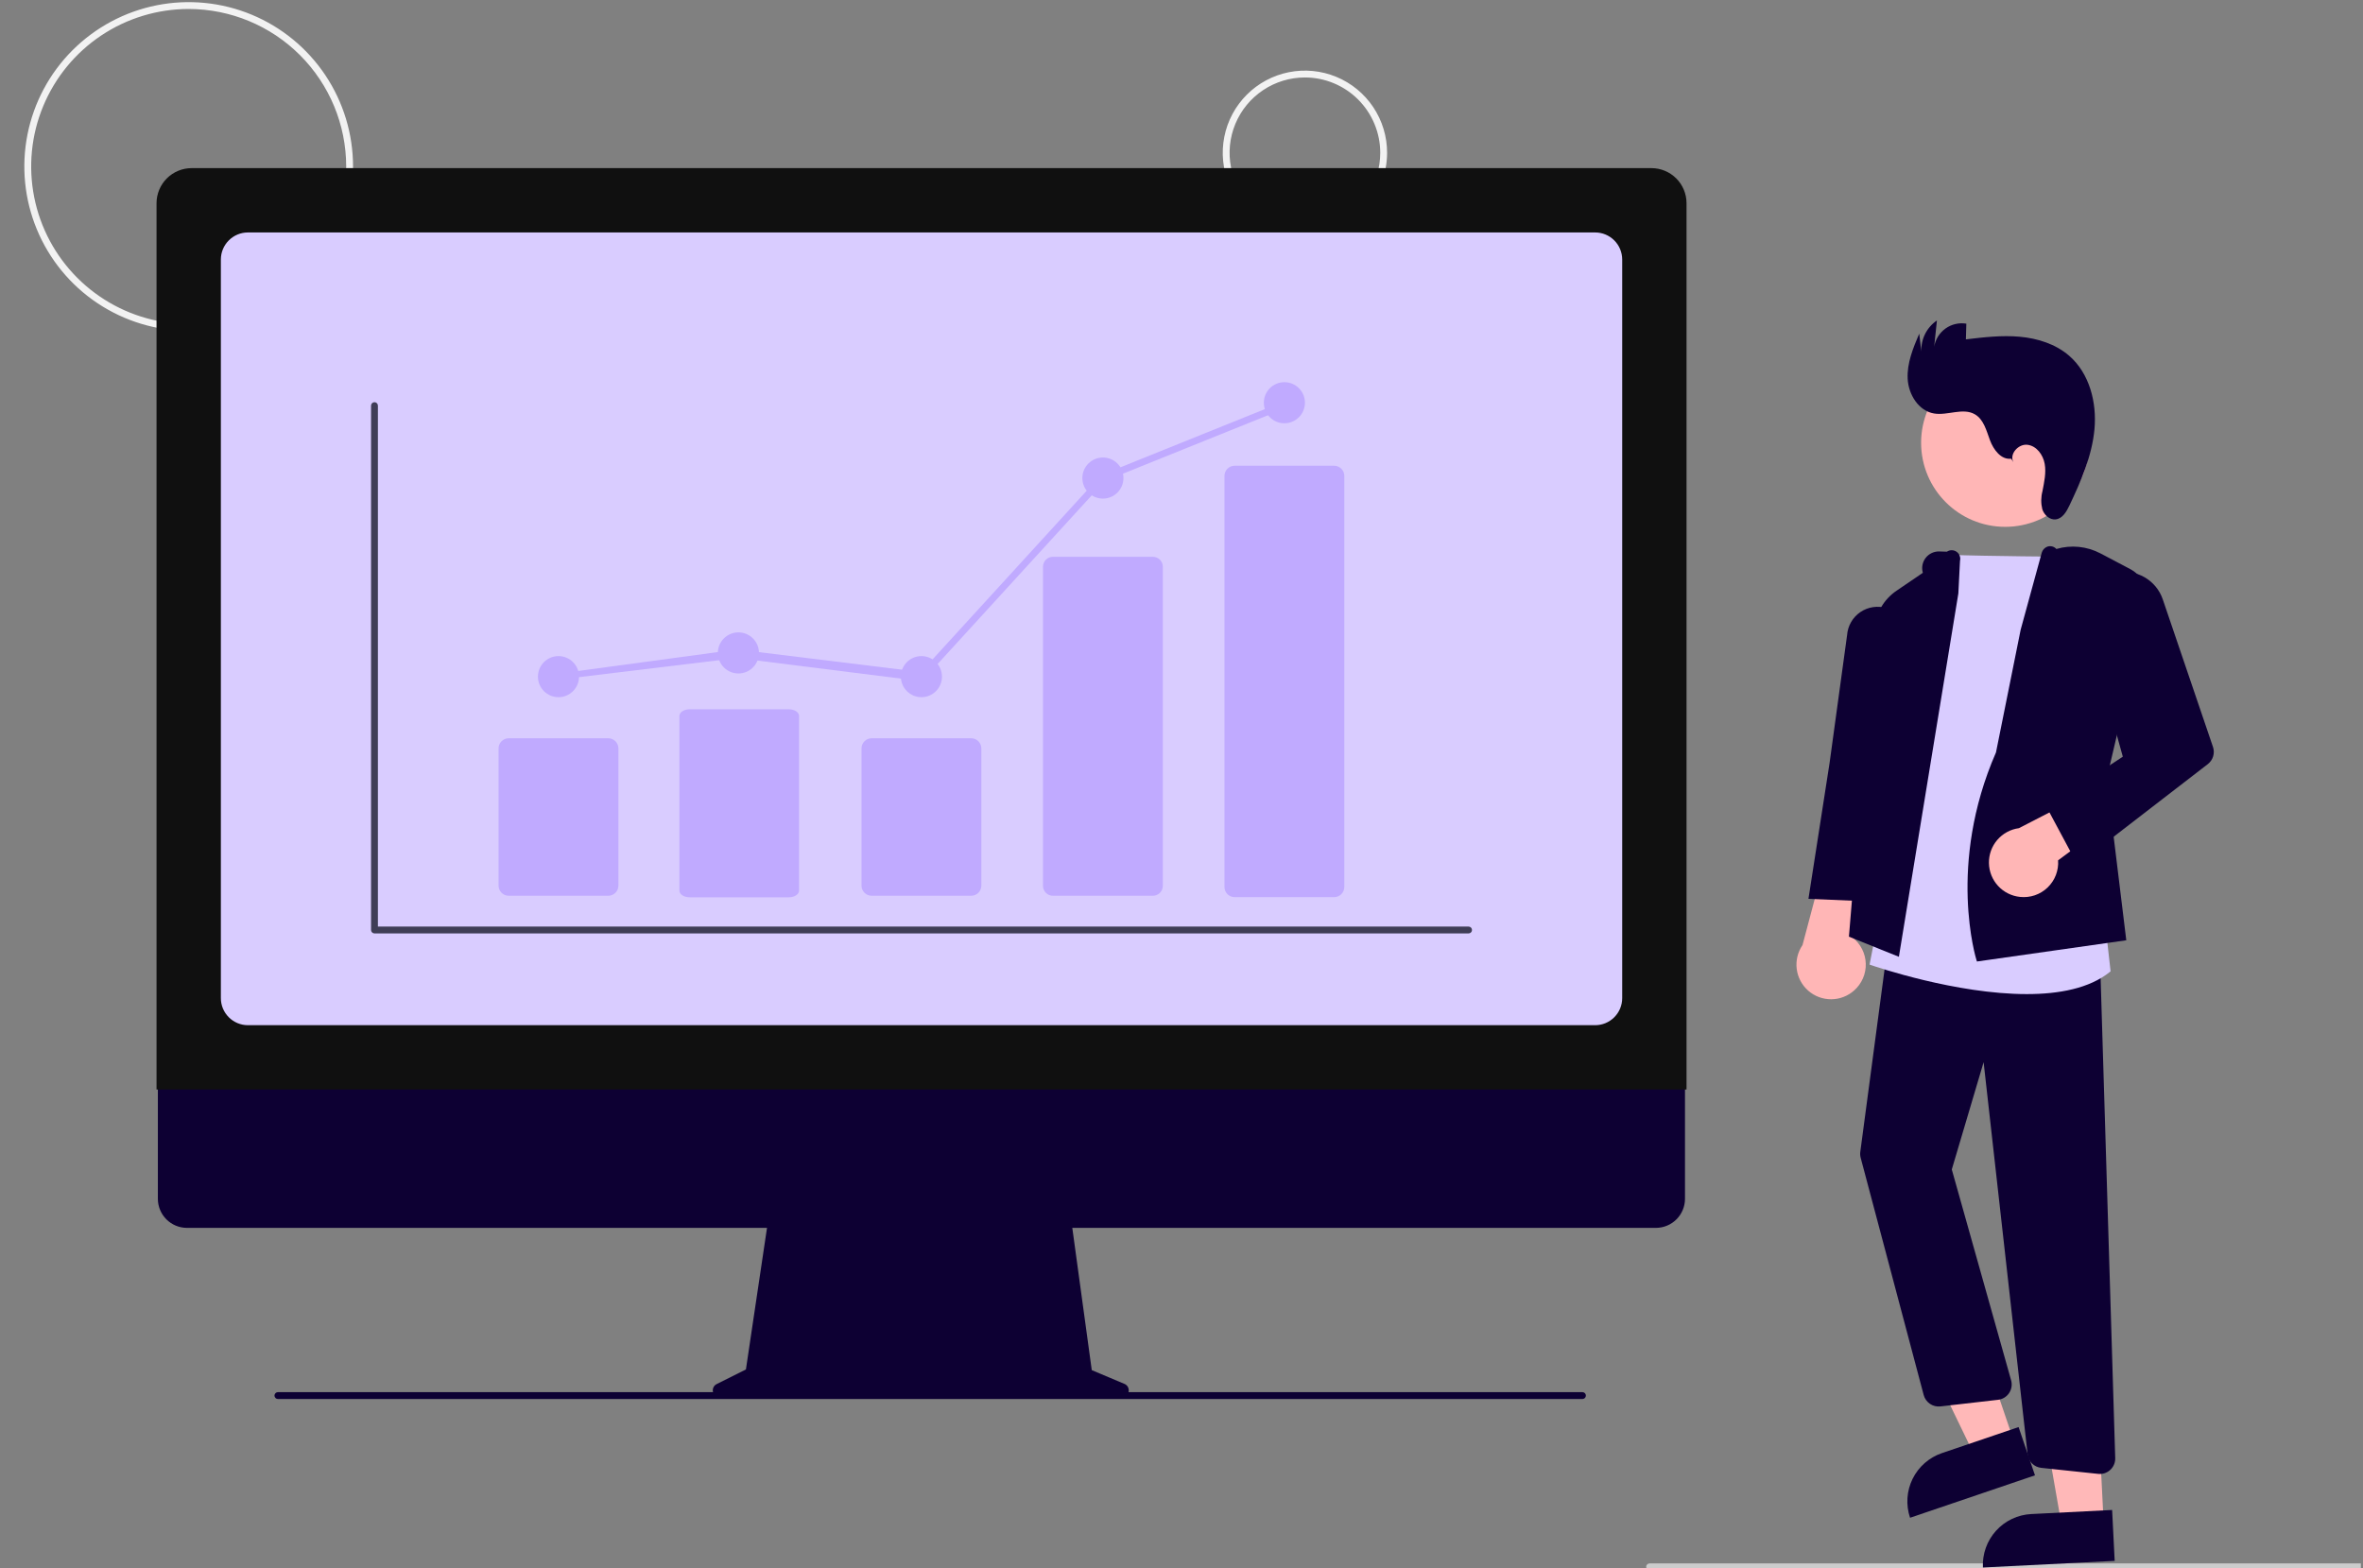 <svg width="553" height="367" viewBox="0 0 553 367" fill="none" xmlns="http://www.w3.org/2000/svg">
    <rect x="0" y="0" width="553" height="367" fill="#808080" stroke="none"/>
    <g clip-path="url(#clip0_3101_38716)">
    <path d="M44.158 77.426C36.551 77.426 29.115 75.17 22.789 70.944C16.464 66.717 11.534 60.71 8.623 53.682C5.712 46.654 4.95 38.92 6.434 31.459C7.918 23.998 11.582 17.145 16.961 11.765C22.34 6.386 29.193 2.723 36.654 1.239C44.116 -0.245 51.849 0.517 58.877 3.428C65.906 6.339 71.913 11.269 76.139 17.594C80.365 23.919 82.621 31.356 82.621 38.963C82.61 49.16 78.553 58.937 71.343 66.147C64.132 73.358 54.356 77.414 44.158 77.426ZM44.158 2.103C36.868 2.103 29.741 4.264 23.68 8.315C17.618 12.365 12.894 18.122 10.104 24.857C7.314 31.592 6.584 39.004 8.006 46.154C9.428 53.304 12.939 59.872 18.094 65.027C23.249 70.182 29.817 73.693 36.967 75.115C44.117 76.537 51.529 75.807 58.264 73.017C64.999 70.228 70.756 65.503 74.806 59.441C78.857 53.38 81.019 46.253 81.019 38.963C81.007 29.19 77.12 19.821 70.21 12.911C63.3 6.001 53.931 2.114 44.158 2.103Z" fill="#F2F2F2"/>
    <path d="M305.384 54.99C301.58 54.99 297.862 53.862 294.699 51.749C291.537 49.636 289.072 46.632 287.616 43.118C286.161 39.604 285.78 35.737 286.522 32.007C287.264 28.276 289.096 24.85 291.785 22.16C294.475 19.471 297.901 17.639 301.632 16.897C305.362 16.155 309.229 16.536 312.743 17.991C316.257 19.447 319.261 21.912 321.374 25.074C323.487 28.237 324.615 31.955 324.615 35.759C324.609 40.858 322.581 45.746 318.976 49.351C315.371 52.956 310.483 54.984 305.384 54.99ZM305.384 18.13C301.897 18.13 298.489 19.164 295.59 21.101C292.691 23.038 290.431 25.791 289.097 29.012C287.763 32.234 287.413 35.778 288.094 39.198C288.774 42.618 290.453 45.759 292.918 48.224C295.384 50.69 298.525 52.369 301.945 53.049C305.364 53.729 308.909 53.38 312.13 52.046C315.351 50.711 318.105 48.452 320.042 45.553C321.979 42.654 323.013 39.245 323.013 35.759C323.007 31.085 321.148 26.604 317.843 23.299C314.539 19.994 310.058 18.135 305.384 18.13Z" fill="#F2F2F2"/>
    <path d="M370.805 148.743C366.526 148.743 362.343 147.475 358.785 145.097C355.227 142.72 352.454 139.341 350.817 135.388C349.179 131.434 348.751 127.084 349.586 122.887C350.42 118.69 352.481 114.835 355.507 111.81C358.533 108.784 362.388 106.723 366.584 105.888C370.781 105.054 375.131 105.482 379.085 107.12C383.038 108.757 386.417 111.53 388.794 115.088C391.172 118.646 392.441 122.829 392.441 127.108C392.434 132.844 390.153 138.343 386.097 142.399C382.041 146.455 376.541 148.737 370.805 148.743ZM370.805 107.075C366.843 107.075 362.97 108.25 359.676 110.451C356.381 112.653 353.814 115.781 352.297 119.442C350.781 123.102 350.384 127.13 351.157 131.016C351.93 134.902 353.838 138.472 356.64 141.273C359.442 144.075 363.011 145.983 366.897 146.756C370.783 147.529 374.811 147.132 378.472 145.616C382.132 144.1 385.261 141.532 387.462 138.238C389.663 134.943 390.838 131.07 390.838 127.108C390.832 121.797 388.72 116.705 384.964 112.949C381.208 109.194 376.116 107.081 370.805 107.075Z" fill="#F2F2F2"/>
    <path d="M566.338 367.501H386.043C385.831 367.501 385.627 367.417 385.477 367.266C385.327 367.116 385.242 366.912 385.242 366.7C385.242 366.487 385.327 366.283 385.477 366.133C385.627 365.983 385.831 365.898 386.043 365.898H566.338C566.551 365.898 566.755 365.983 566.905 366.133C567.055 366.283 567.14 366.487 567.14 366.7C567.14 366.912 567.055 367.116 566.905 367.266C566.755 367.417 566.551 367.501 566.338 367.501Z" fill="#CCCCCC"/>
    <path d="M469.267 123.299C480.136 123.299 488.948 114.488 488.948 103.619C488.948 92.749 480.136 83.938 469.267 83.938C458.397 83.938 449.586 92.749 449.586 103.619C449.586 114.488 458.397 123.299 469.267 123.299Z" fill="#FFB6B6"/>
    <path d="M471.31 337.325L462.008 340.484L445.395 306.108L459.123 301.445L471.31 337.325Z" fill="#FFB8B8"/>
    <path d="M454.459 340.081L472.399 333.988L476.235 345.283L447.001 355.213C446.497 353.73 446.29 352.162 446.392 350.599C446.494 349.035 446.903 347.508 447.596 346.103C448.289 344.697 449.251 343.443 450.429 342.409C451.606 341.376 452.976 340.585 454.459 340.081Z" fill="#0D0033"/>
    <path d="M492.328 356.744L482.517 357.236L475.945 319.627L490.427 318.898L492.328 356.744Z" fill="#FFB8B8"/>
    <path d="M475.367 354.343L494.289 353.392L494.888 365.306L464.052 366.855C463.973 365.291 464.204 363.726 464.73 362.25C465.256 360.775 466.067 359.417 467.118 358.256C468.169 357.094 469.438 356.15 470.853 355.479C472.269 354.807 473.802 354.421 475.367 354.343Z" fill="#0D0033"/>
    <path d="M433.94 231.781C434.82 230.997 435.517 230.031 435.983 228.949C436.449 227.867 436.671 226.696 436.636 225.518C436.6 224.341 436.307 223.186 435.776 222.134C435.245 221.082 434.491 220.159 433.565 219.431L442.92 192.367L428.503 196.051L421.83 221.187C420.709 222.823 420.227 224.813 420.476 226.781C420.725 228.749 421.687 230.557 423.179 231.863C424.672 233.168 426.592 233.881 428.575 233.866C430.558 233.851 432.467 233.109 433.94 231.781Z" fill="#FFB6B6"/>
    <path d="M491.409 344.963C491.282 344.963 491.156 344.956 491.029 344.943L477.711 343.532C476.893 343.45 476.128 343.088 475.545 342.509C474.961 341.929 474.595 341.166 474.507 340.348L464.215 248.591L456.767 273.7L470.653 323.047C470.794 323.549 470.825 324.077 470.742 324.592C470.66 325.108 470.467 325.599 470.176 326.033C469.885 326.466 469.503 326.831 469.057 327.103C468.612 327.374 468.112 327.546 467.593 327.606L454.093 329.157C453.234 329.253 452.368 329.037 451.654 328.55C450.939 328.062 450.422 327.336 450.196 326.501L435.445 270.968C435.324 270.511 435.293 270.035 435.356 269.567L441.986 219.727L491.438 223.692L495.014 341.247C495.028 341.729 494.946 342.21 494.772 342.66C494.597 343.11 494.334 343.521 493.998 343.868C493.662 344.214 493.259 344.49 492.815 344.678C492.37 344.866 491.892 344.963 491.409 344.963Z" fill="#0D0033"/>
    <path d="M474.315 232.656C457.748 232.656 438.99 226.255 437.854 225.862L437.525 225.748L456.216 129.844L456.56 129.858C463.967 130.158 484.18 130.312 484.384 130.314L484.746 130.317L492.537 214.95L493.93 227.329L493.759 227.467C488.993 231.321 481.883 232.656 474.315 232.656Z" fill="#D9CCFF"/>
    <path d="M444.386 223.925L432.695 219.216L438.654 147.143C438.797 145.366 439.338 143.644 440.236 142.104C441.134 140.564 442.366 139.245 443.842 138.245L449.994 134.059C449.819 133.467 449.788 132.842 449.902 132.236C450.017 131.63 450.273 131.059 450.65 130.571C451.028 130.083 451.516 129.692 452.074 129.429C452.632 129.166 453.245 129.039 453.862 129.059L455.623 129.116C455.958 128.89 456.354 128.771 456.758 128.773C457.161 128.776 457.555 128.901 457.887 129.132C458.218 129.362 458.472 129.688 458.616 130.065C458.759 130.443 458.785 130.855 458.69 131.248L458.303 138.884L444.386 223.925Z" fill="#0D0033"/>
    <path d="M438.486 211.005L423.223 210.362L428.167 178.556L432.265 148.628C432.345 147.554 432.668 146.511 433.208 145.578C433.748 144.646 434.492 143.848 435.384 143.243C436.276 142.638 437.293 142.243 438.36 142.087C439.426 141.931 440.514 142.018 441.542 142.341C443.143 142.844 444.516 143.894 445.421 145.307C446.325 146.721 446.704 148.407 446.489 150.072L442.339 182.498L438.486 211.005Z" fill="#0D0033"/>
    <path d="M462.654 225.029L462.551 224.708C462.48 224.488 455.601 202.422 467.111 176.091L472.883 147.383L477.816 129.358C477.908 129.036 478.074 128.74 478.301 128.493C478.528 128.246 478.81 128.056 479.123 127.937C479.491 127.81 479.889 127.794 480.266 127.891C480.644 127.988 480.984 128.193 481.245 128.483C484.683 127.473 488.379 127.843 491.55 129.513L498.477 133.162C500.017 133.973 501.245 135.273 501.967 136.857C502.689 138.441 502.866 140.22 502.469 141.915L493.001 182.319L497.603 220.059L462.654 225.029Z" fill="#0D0033"/>
    <path d="M472.736 209.911C473.907 210.038 475.092 209.907 476.207 209.527C477.322 209.146 478.34 208.526 479.189 207.71C480.039 206.894 480.699 205.901 481.123 204.802C481.547 203.704 481.725 202.525 481.645 201.35L503.085 185.467L495.59 181.914L472.472 193.823C470.506 194.089 468.707 195.067 467.414 196.571C466.121 198.075 465.426 200.001 465.458 201.985C465.491 203.968 466.25 205.87 467.591 207.331C468.932 208.792 470.763 209.71 472.736 209.911Z" fill="#FFB6B6"/>
    <path d="M486.177 202.361L478.936 188.844L496.794 177.09L488.079 145.831C487.73 144.579 487.643 143.269 487.823 141.983C488.003 140.696 488.446 139.46 489.125 138.352C489.804 137.245 490.704 136.289 491.769 135.544C492.834 134.8 494.041 134.283 495.315 134.027C497.566 133.578 499.903 133.961 501.892 135.106C503.882 136.25 505.389 138.077 506.133 140.248L517.892 174.813C518.134 175.525 518.148 176.295 517.931 177.015C517.713 177.736 517.276 178.37 516.681 178.83L486.177 202.361Z" fill="#0D0033"/>
    <path d="M470.661 107.35C468.301 107.657 466.522 105.243 465.696 103.012C464.871 100.781 464.242 98.183 462.191 96.977C459.388 95.331 455.803 97.311 452.598 96.768C448.979 96.154 446.626 92.319 446.442 88.653C446.257 84.987 447.716 81.461 449.148 78.081L449.647 82.281C449.581 80.858 449.88 79.441 450.517 78.166C451.155 76.891 452.109 75.801 453.288 75L452.643 81.164C452.781 80.314 453.084 79.499 453.537 78.766C453.99 78.033 454.583 77.397 455.282 76.894C455.982 76.391 456.773 76.031 457.612 75.835C458.451 75.639 459.32 75.61 460.17 75.751L460.068 79.423C464.248 78.926 468.465 78.428 472.657 78.807C476.85 79.186 481.071 80.512 484.249 83.273C489.002 87.403 490.738 94.204 490.155 100.474C489.572 106.743 486.984 112.633 484.287 118.323C483.608 119.755 482.669 121.37 481.096 121.552C479.682 121.716 478.388 120.534 477.948 119.18C477.61 117.791 477.623 116.339 477.986 114.956C478.384 112.843 478.885 110.683 478.511 108.566C478.138 106.448 476.614 104.355 474.48 104.096C472.345 103.836 470.161 106.276 471.187 108.166L470.661 107.35Z" fill="#0D0033"/>
    <path d="M263.162 323.889L255.501 320.663L250.245 282.258H180.259L174.562 320.506L167.708 323.933C167.38 324.097 167.117 324.367 166.962 324.699C166.807 325.031 166.768 325.406 166.852 325.763C166.936 326.12 167.139 326.438 167.426 326.665C167.714 326.893 168.07 327.017 168.436 327.017H262.53C262.906 327.017 263.27 326.887 263.561 326.649C263.852 326.411 264.052 326.079 264.126 325.711C264.2 325.343 264.145 324.96 263.969 324.628C263.793 324.296 263.508 324.035 263.162 323.889Z" fill="#0D0033"/>
    <path d="M387.534 287.369H43.741C41.937 287.364 40.209 286.645 38.935 285.368C37.661 284.091 36.945 282.361 36.945 280.557V232.078H394.33V280.557C394.33 282.361 393.614 284.091 392.34 285.368C391.066 286.645 389.337 287.364 387.534 287.369Z" fill="#0D0033"/>
    <path d="M394.69 254.991H36.633V47.558C36.635 45.382 37.501 43.294 39.041 41.755C40.58 40.216 42.667 39.35 44.844 39.348H386.479C388.656 39.35 390.743 40.216 392.283 41.755C393.822 43.294 394.688 45.382 394.69 47.558V254.991Z" fill="#101010"/>
    <path d="M373.304 239.935H58.018C56.339 239.933 54.73 239.266 53.544 238.079C52.357 236.892 51.689 235.283 51.688 233.605V60.733C51.689 59.054 52.357 57.445 53.544 56.259C54.73 55.072 56.339 54.404 58.018 54.402H373.304C374.983 54.404 376.592 55.072 377.778 56.259C378.965 57.445 379.633 59.054 379.634 60.733V233.605C379.632 235.283 378.965 236.892 377.778 238.079C376.592 239.266 374.983 239.933 373.304 239.935Z" fill="#D9CCFF"/>
    <path d="M370.335 327.419H65.036C64.823 327.419 64.619 327.335 64.469 327.184C64.319 327.034 64.234 326.83 64.234 326.618C64.234 326.405 64.319 326.201 64.469 326.051C64.619 325.901 64.823 325.816 65.036 325.816H370.335C370.547 325.816 370.751 325.901 370.901 326.051C371.052 326.201 371.136 326.405 371.136 326.618C371.136 326.83 371.052 327.034 370.901 327.184C370.751 327.335 370.547 327.419 370.335 327.419Z" fill="#0D0033"/>
    <path d="M343.684 218.455H87.637C87.425 218.455 87.221 218.37 87.071 218.22C86.92 218.07 86.836 217.866 86.836 217.654V94.93C86.836 94.718 86.92 94.514 87.071 94.364C87.221 94.213 87.425 94.129 87.637 94.129C87.85 94.129 88.054 94.213 88.204 94.364C88.354 94.514 88.439 94.718 88.439 94.93V216.852H343.684C343.897 216.852 344.1 216.937 344.251 217.087C344.401 217.237 344.485 217.441 344.485 217.654C344.485 217.866 344.401 218.07 344.251 218.22C344.1 218.37 343.897 218.455 343.684 218.455Z" fill="#3F3D56"/>
    <path d="M142.343 209.642H119.054C118.424 209.641 117.819 209.39 117.373 208.944C116.927 208.498 116.677 207.894 116.676 207.263V175.16C116.677 174.529 116.927 173.925 117.373 173.479C117.819 173.033 118.424 172.782 119.054 172.781H142.343C142.974 172.782 143.578 173.033 144.024 173.479C144.47 173.925 144.721 174.529 144.722 175.16V207.263C144.721 207.894 144.47 208.498 144.024 208.944C143.578 209.39 142.974 209.641 142.343 209.642Z" fill="#C0AAFF"/>
    <path d="M184.625 210H161.375C160.745 210 160.142 209.836 159.696 209.544C159.251 209.253 159.001 208.857 159 208.445V167.555C159.001 167.143 159.251 166.747 159.696 166.456C160.142 166.164 160.745 166 161.375 166H184.625C185.255 166 185.858 166.164 186.304 166.456C186.749 166.747 186.999 167.143 187 167.555V208.445C186.999 208.857 186.749 209.253 186.304 209.544C185.858 209.836 185.255 210 184.625 210Z" fill="#C0AAFF"/>
    <path d="M227.28 209.642H203.992C203.361 209.641 202.757 209.39 202.311 208.944C201.865 208.498 201.614 207.894 201.613 207.263V175.16C201.614 174.529 201.865 173.925 202.311 173.479C202.757 173.033 203.361 172.782 203.992 172.781H227.28C227.911 172.782 228.516 173.033 228.962 173.479C229.408 173.925 229.658 174.529 229.659 175.16V207.263C229.658 207.894 229.408 208.498 228.962 208.944C228.516 209.39 227.911 209.641 227.28 209.642Z" fill="#C0AAFF"/>
    <path d="M269.751 209.643H246.463C245.846 209.656 245.25 209.424 244.804 208.999C244.358 208.573 244.099 207.988 244.084 207.372V132.584C244.099 131.968 244.358 131.383 244.804 130.957C245.25 130.531 245.846 130.3 246.463 130.313H269.751C270.367 130.3 270.964 130.531 271.41 130.957C271.856 131.383 272.114 131.968 272.13 132.584V207.372C272.114 207.988 271.856 208.573 271.41 208.999C270.964 209.424 270.367 209.656 269.751 209.643Z" fill="#C0AAFF"/>
    <path d="M312.222 209.965H288.933C288.303 209.964 287.698 209.714 287.252 209.268C286.806 208.822 286.555 208.217 286.555 207.587V111.378C286.555 110.748 286.806 110.143 287.252 109.697C287.698 109.252 288.303 109.001 288.933 109H312.222C312.852 109.001 313.457 109.252 313.903 109.697C314.349 110.143 314.6 110.748 314.601 111.378V207.587C314.6 208.217 314.349 208.822 313.903 209.268C313.457 209.714 312.852 209.964 312.222 209.965Z" fill="#C0AAFF"/>
    <path d="M130.698 163.167C133.354 163.167 135.506 161.014 135.506 158.359C135.506 155.703 133.354 153.551 130.698 153.551C128.043 153.551 125.891 155.703 125.891 158.359C125.891 161.014 128.043 163.167 130.698 163.167Z" fill="#C0AAFF"/>
    <path d="M172.808 157.616C175.463 157.616 177.616 155.463 177.616 152.808C177.616 150.153 175.463 148 172.808 148C170.153 148 168 150.153 168 152.808C168 155.463 170.153 157.616 172.808 157.616Z" fill="#C0AAFF"/>
    <path d="M215.638 163.167C218.293 163.167 220.446 161.014 220.446 158.359C220.446 155.703 218.293 153.551 215.638 153.551C212.983 153.551 210.83 155.703 210.83 158.359C210.83 161.014 212.983 163.167 215.638 163.167Z" fill="#C0AAFF"/>
    <path d="M258.107 116.69C260.762 116.69 262.915 114.537 262.915 111.882C262.915 109.227 260.762 107.074 258.107 107.074C255.451 107.074 253.299 109.227 253.299 111.882C253.299 114.537 255.451 116.69 258.107 116.69Z" fill="#C0AAFF"/>
    <path d="M300.577 99.061C303.233 99.061 305.385 96.909 305.385 94.253C305.385 91.598 303.233 89.445 300.577 89.445C297.922 89.445 295.77 91.598 295.77 94.253C295.77 96.909 297.922 99.061 300.577 99.061Z" fill="#C0AAFF"/>
    <path d="M215.739 159.435L172.501 154L131.18 158.999L130.219 157.717L172.501 152L215.537 157.281L257.639 111.207L257.808 111.139L300.278 94.027L300.877 95.514L258.577 112.557L215.739 159.435Z" fill="#C0AAFF"/>
    </g>
    <defs>
    <clipPath id="clip0_3101_38716">
    <rect width="552" height="367" fill="white" transform="translate(0.5)"/>
    </clipPath>
    </defs>
    </svg>
    
